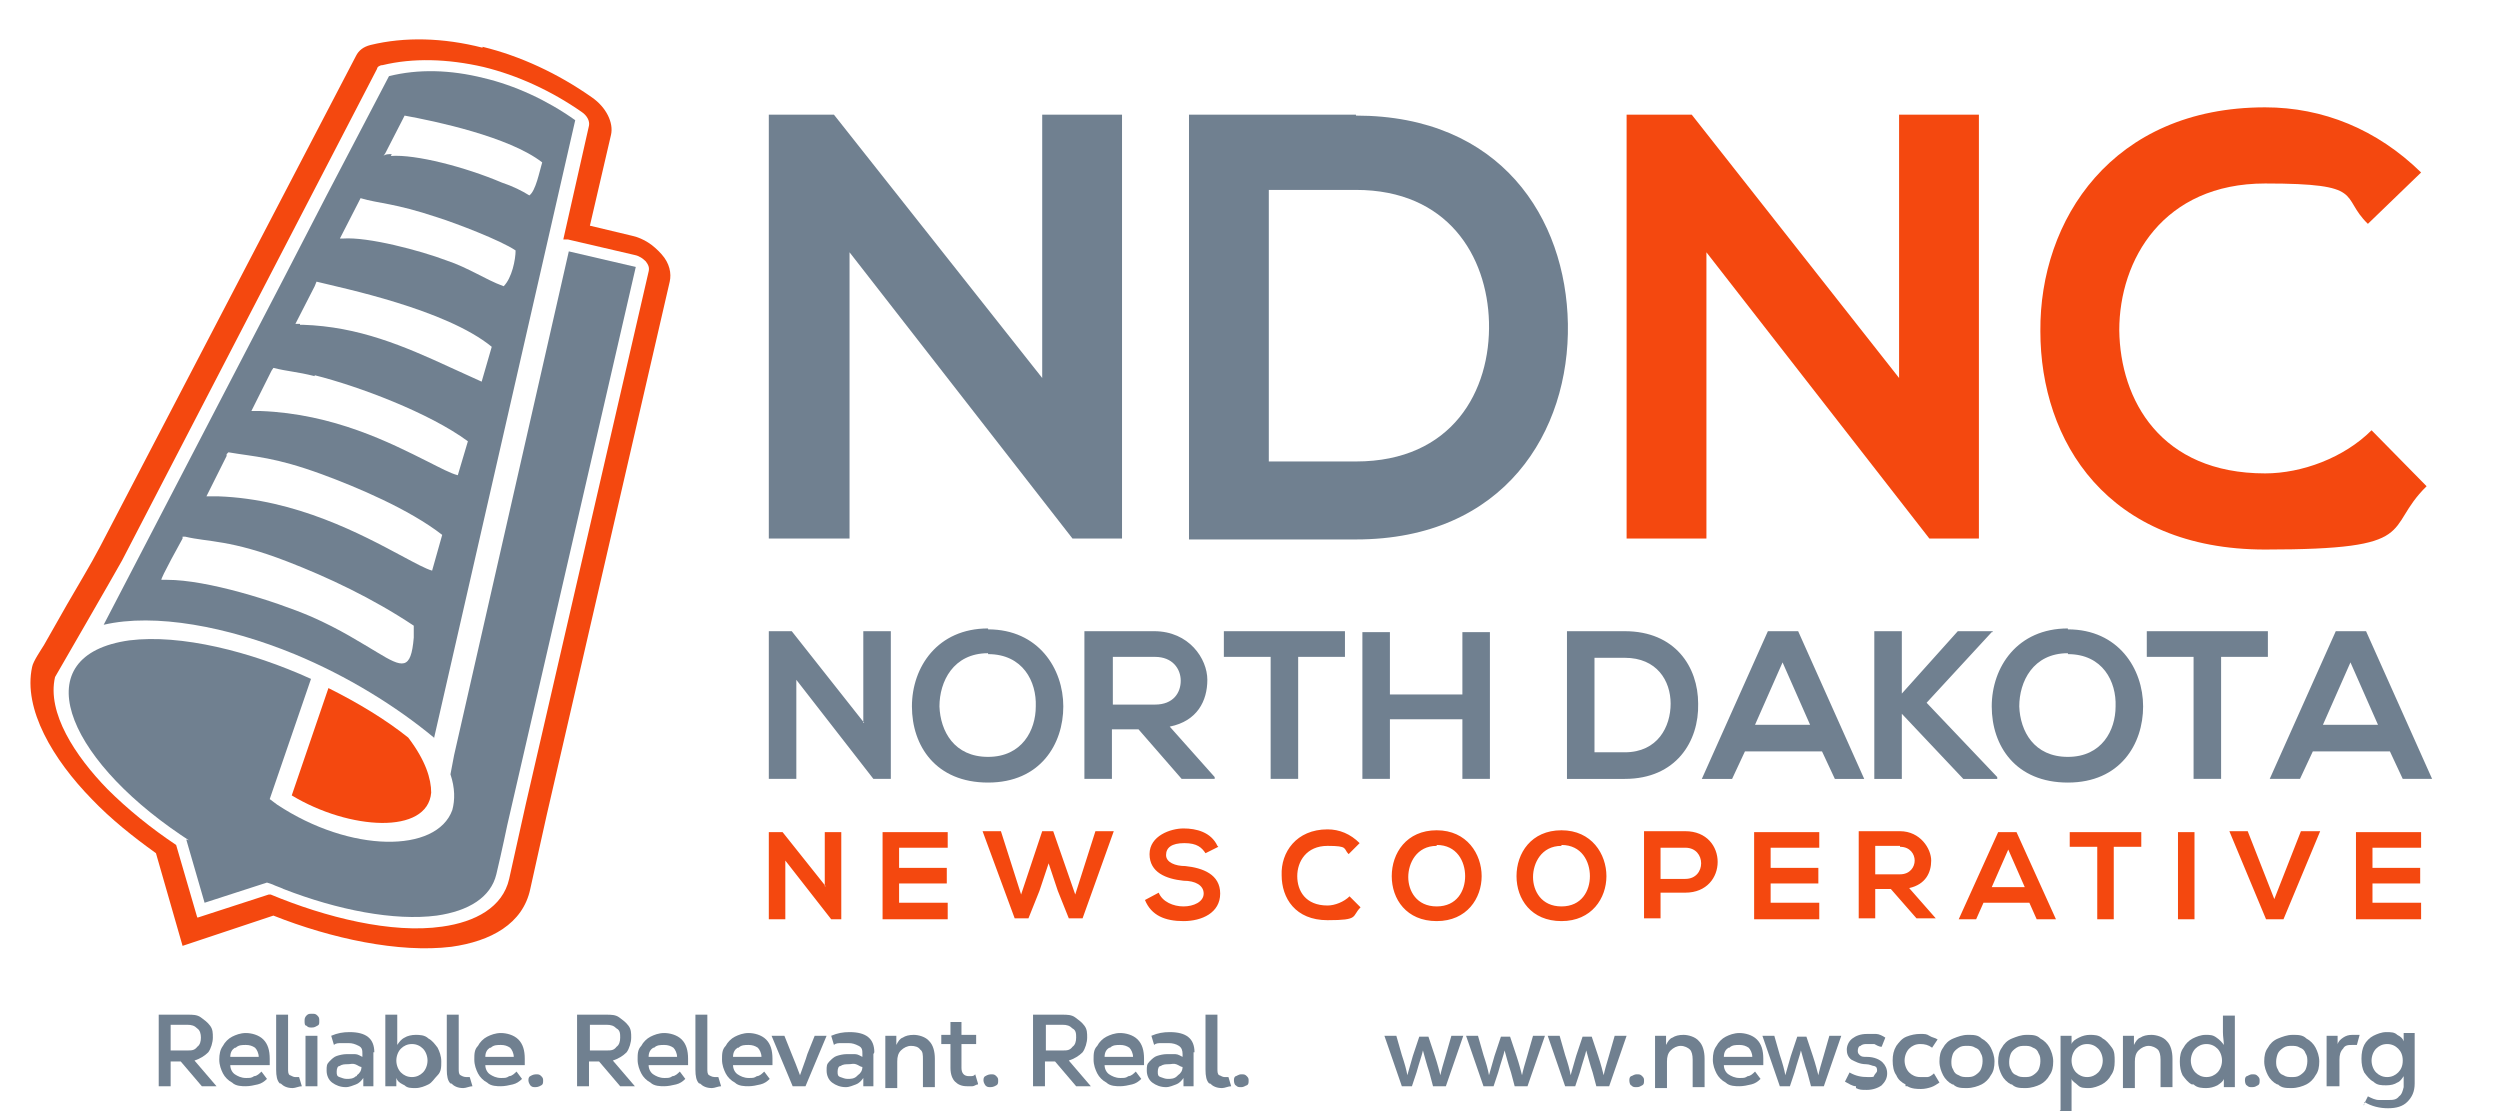 <svg viewBox="0 0 272.5 121.2" xmlns="http://www.w3.org/2000/svg"><path d="m0 0h272.5v106.5h-272.5z" fill="none"/><path d="m0 0h272.5v106.5h-272.5z" fill="none"/><path d="m162.4 84.9v-16h-3v6.8h-7.9v-6.8h-3v16h3v-6.5h7.9v6.5zm-23.9 0h3v-13.3h5.1v-2.8h-13.2v2.8h5.1zm-12.6-13.3c1.9 0 2.8 1.3 2.8 2.6s-.8 2.6-2.8 2.6h-4.6v-5.2zm6.5 13.1-4.9-5.5c3-.6 4.1-2.8 4.1-5.1s-2-5.3-5.8-5.3h-7.6v16.1h3v-5.4h2.9l4.7 5.4h3.6zm-24.7-13.4c3.8 0 5.3 3 5.2 5.7 0 2.6-1.5 5.5-5.2 5.5s-5.2-2.8-5.3-5.5c0-2.7 1.5-5.8 5.3-5.8zm0-2.8c-5.5 0-8.3 4.2-8.3 8.5s2.6 8.3 8.3 8.3 8.2-4.2 8.2-8.3-2.7-8.4-8.2-8.4zm-13.5 10.3-7.9-10h-2.5v16.1h3v-10.8l8.4 10.8h1.9v-16.1h-3v10z" fill="#708090" fill-rule="evenodd"/><path d="m259.2 79h-6l3-6.8zm2.6 5.9h3.3l-7.2-16.1h-3.3l-7.2 16.1h3.3l1.4-3h8.4l1.4 3zm-22.7 0h3v-13.3h5.1v-2.8h-13.2v2.8h5.1zm-13.7-13.6c3.8 0 5.3 3 5.2 5.7 0 2.6-1.5 5.5-5.2 5.5s-5.2-2.8-5.3-5.5c0-2.7 1.5-5.8 5.3-5.8zm0-2.8c-5.5 0-8.3 4.2-8.3 8.5s2.6 8.3 8.3 8.3 8.2-4.2 8.2-8.3-2.7-8.4-8.2-8.4zm-8.2.3h-3.8l-6.1 6.8v-6.8h-3v16.1h3v-7.1l6.7 7.1h3.7v-.2l-7.7-8.1 7.1-7.7h.1zm-19.9 10.2h-6l3-6.8zm2.6 5.9h3.3l-7.2-16.1h-3.3l-7.2 16.1h3.3l1.4-3h8.4l1.4 3zm-26.1-13.2h3.3c3.5 0 5 2.5 5 5s-1.4 5.3-5 5.3h-3.3zm3.3-2.9h-6.3v16.1h6.3c5.6 0 8.1-4.1 8-8.2 0-4-2.5-7.9-8-7.9z" fill="#708090" fill-rule="evenodd"/><path d="m263.9 98.4h-5.3v-2.1h5.2v-1.7h-5.2v-2.2h5.3v-1.7h-7.1v9.5h7.1zm-11.1-7.8h-2l-2.9 7.4-2.9-7.4h-2l4 9.6h1.9l4-9.6zm-15.4 9.6h1.8v-9.5h-1.8zm-8.8 0h1.8v-7.9h3v-1.6h-7.8v1.6h3zm-8-3.5h-3.5l1.8-4.1 1.8 4.1zm1.5 3.5h2l-4.3-9.5h-2l-4.3 9.5h1.9l.8-1.8h5l.8 1.8zm-15-7.9c1.1 0 1.6.8 1.6 1.5s-.5 1.5-1.6 1.5h-2.7v-3.1h2.7zm3.9 7.8-2.9-3.3c1.8-.4 2.4-1.7 2.4-3s-1.2-3.2-3.4-3.2h-4.5v9.5h1.8v-3.2h1.7l2.8 3.2zm-12.7-1.7h-5.3v-2.1h5.2v-1.7h-5.2v-2.2h5.3v-1.7h-7.1v9.5h7.1zm-14.6-7.8h-4.5v9.5h1.8v-2.8h2.7c4.7 0 4.7-6.7 0-6.7zm-2.7 1.8h2.7c2.3 0 2.3 3.4 0 3.4h-2.7zm-10.8-.3c2.2 0 3.1 1.8 3.1 3.4s-.9 3.3-3.1 3.3-3.1-1.7-3.1-3.2.9-3.4 3.1-3.4zm0-1.6c-3.3 0-4.9 2.5-4.9 5s1.6 4.9 4.9 4.9 4.9-2.5 4.9-4.9-1.6-5-4.9-5zm-13.6 1.6c2.2 0 3.1 1.8 3.1 3.4s-.9 3.3-3.1 3.3-3.1-1.7-3.1-3.2.9-3.4 3.1-3.4zm0-1.6c-3.3 0-4.9 2.5-4.9 5s1.6 4.9 4.9 4.9 4.9-2.5 4.9-4.9-1.6-5-4.9-5zm-9.5 7.2c-.6.6-1.6 1-2.4 1-2.4 0-3.3-1.6-3.3-3.2s1-3.3 3.3-3.3 1.7.3 2.3.9l1.2-1.2c-1-1-2.2-1.5-3.5-1.5-3.4 0-5.1 2.5-5 5 0 2.5 1.5 4.9 5 4.9s2.6-.4 3.6-1.4zm-14.4-5.5c-.7-1.5-2.3-1.9-3.7-1.9s-3.7.8-3.7 2.8 1.8 2.7 3.7 2.9c1.3 0 2.2.5 2.2 1.4s-1.1 1.4-2.2 1.4-2.3-.5-2.7-1.5l-1.5.8c.7 1.7 2.2 2.3 4.2 2.3s4-.9 4-3-1.9-2.8-3.8-3c-1.1 0-2.1-.4-2.1-1.2s.6-1.3 2-1.3 1.9.5 2.3 1.1l1.4-.7zm-11.3-1.6h-2l-2.2 6.9-2.4-6.9h-1.2l-2.3 6.9-2.2-6.9h-2l3.5 9.5h1.5l1.2-3 1-3 1 3 1.2 3h1.5zm-18.1 7.8h-5.3v-2.1h5.2v-1.7h-5.2v-2.2h5.3v-1.7h-7.1v9.5h7.1zm-13.3-1.8-4.7-5.9h-1.5v9.5h1.8v-6.4l5 6.4h1.1v-9.5h-1.8v5.9z" fill="#f4480f" fill-rule="evenodd"/><path d="m113.6 41.2-22.7-28.7h-7.1v46.2h8.8v-31.2l24.3 31.2h5.4v-46.2h-8.7z" fill="#708090" fill-rule="evenodd"/><path d="m138.3 20.7h9.5c10 0 14.3 7.2 14.5 14.4.2 7.5-4 15.2-14.5 15.2h-9.5zm9.5-8.2h-18.2v46.3h18.2c16.2 0 23.3-11.8 23.1-23.5-.2-11.5-7.3-22.7-23.1-22.7z" fill="#708090" fill-rule="evenodd"/><path d="m207 41.2-22.6-28.7h-7.1v46.2h8.7v-31.2l24.3 31.2h5.4v-46.2h-8.7z" fill="#f4480f" fill-rule="evenodd"/><path d="m258.5 46.9c-3 3-7.6 4.7-11.6 4.7-11.4 0-15.8-8-15.9-15.6 0-7.7 4.8-16 15.9-16s8.1 1.4 11.2 4.4l5.8-5.6c-4.8-4.7-10.7-7.1-17-7.1-16.7 0-24.6 12.3-24.5 24.4 0 12 7.3 23.8 24.5 23.8s12.8-2.2 17.6-6.9l-5.9-6" fill="#f4480f" fill-rule="evenodd"/><path d="m52.6 5.2c-4.3-1.1-8.5-1.2-12.2-.3-.8.2-1.3.6-1.6 1.2l-27.9 53.5c-1.1 2.1-2.4 4.2-3.6 6.3l-2.5 4.4c-.3.5-1.2 1.8-1.3 2.4-1 4.6 2.3 10.1 6.5 14.4 2.1 2.2 4.5 4.1 7 5.9l2.9 10.1 9.9-3.3c6.3 2.5 13.7 4.1 19.4 3.4 4.3-.6 7.8-2.5 8.6-6.3.6-2.7 1.2-5.4 1.8-8.1l13.4-58.1c.2-.9 0-2-.9-3s-1.9-1.7-3.2-2l-4.6-1.1 2.3-9.9c.3-1.3-.5-3-2.1-4.1-3.7-2.6-7.8-4.5-11.9-5.5m-31.1 94.9-2.3-7.9c-2.7-1.8-5.3-3.9-7.5-6.1-3.5-3.6-6.6-8.3-5.7-12.2 0 0 6.7-11.6 7.3-12.7l27.8-53.6c0-.2.3-.4.6-.4 3.3-.8 7.1-.7 11 .2 3.7.9 7.4 2.6 10.7 4.9.6.4.9 1 .8 1.5l-2.8 12.4h.5l7.3 1.7c.5.1.9.4 1.2.7.3.4.4.7.3 1.1l-13.4 58.1c-.8 3.5-1 4.6-1.8 8.1-.7 3.1-3.7 4.7-7.3 5.2-5.5.8-12.7-1-18.7-3.5h-.2l-7.7 2.5z" fill="#f4480f" fill-rule="evenodd"/><path d="m20.3 91.5 2 6.9 6.8-2.2.6.2c.4.2.8.3 1.2.5 5.9 2.3 12.1 3.5 16.7 2.9 3.5-.5 5.9-2 6.5-4.5s1.2-5.4 1.2-5.4l14-60.8-7.3-1.7-12.5 54.9-.4 2.1c.5 1.5.5 2.8.2 3.9-1.7 4.7-11.1 4.7-19.1-.6l-.8-.6 4.5-13.1c-6.6-3-14.2-4.9-19.8-4.2-11.4 1.6-7.1 12.6 5.6 21.2l.9.6" fill="#708090" fill-rule="evenodd"/><path d="m31.8 86.7c6.3 3.8 14.8 4.3 15.2-.3 0-1.5-.6-3.5-2.5-6-2.5-2-5.5-3.8-8.7-5.4z" fill="#f4480f" fill-rule="evenodd"/><g fill="#708090"><path d="m42.7 16.8c-.4 0-.7 0-.9.2l.2-.3 1.9-3.7.2-.4c3.3.6 11.4 2.3 15 5.1-.3 1-.7 3.1-1.4 3.6-.8-.5-1.8-1-3-1.4-4-1.7-9.4-3.1-12.1-2.9m-5.1 9h-.4c-.1 0 0-.1 0-.1l2-3.9.2-.4c2 .6 3.6.5 8.4 2.1 1.9.6 6.9 2.5 8.5 3.6 0 1-.4 3-1.3 3.9-1.1-.4-2-.9-3-1.4s-2-1-3.2-1.4c-2.9-1.1-8.6-2.6-11.3-2.4zm-4.8 9.3h-.5s2.1-4.1 2.1-4.1l.2-.5c2.8.7 14.1 3 19.1 7.1l-1.1 3.8c-1.1-.5-2.2-1-3.3-1.5-5.2-2.4-10.1-4.5-16.2-4.7h-.3zm-12.5 23.2c2.5.6 4.9.3 11.1 2.7 4.4 1.7 9.3 4 13.8 7v.3 1c-.3 3.6-1.2 3.3-4 1.6-1.7-1-4-2.5-7.2-3.9-4-1.7-11.3-4-15.7-4h-.6c-.2 0 2.3-4.5 2.3-4.5v-.2zm4.7-9.2c2.9.5 5 .5 10.2 2.4 3.8 1.4 9.5 3.8 13.1 6.6l-1.1 3.9c-.7-.2-1.8-.8-3.3-1.6-4.3-2.3-11.5-6.2-20-6.5h-1.3s2.2-4.4 2.2-4.4v-.2zm22.4 31.2 15.4-67.4c-3.1-2.2-6.6-3.8-10-4.6-3.6-.9-7.1-1-10.3-.2l-6.8 13-4.7 9.1-19.6 37.7c5.6-1.3 13.5.2 20.8 3.2 5.8 2.4 11.1 5.7 15.2 9.1zm-13-39.6c4.8 1.2 12.5 4.1 16.7 7.2l-1.1 3.7c-.8-.2-1.9-.8-3.3-1.5-4-2-10.2-5.2-18.2-5.5h-1s2.2-4.4 2.2-4.4l.2-.3c1.6.4 2.5.4 4.5.9z" fill-rule="evenodd"/><path d="m22 118.4-2.3-2.7h-1.1v2.7h-1.3v-7.8h3.2c.5 0 1 0 1.4.3s.7.5 1 .9.3.8.3 1.3-.2 1.2-.5 1.6c-.4.4-.9.7-1.5.9l2.4 2.8zm-.5-6.3c-.3-.3-.6-.4-1.1-.4h-1.8v2.8h1.8c.5 0 .8 0 1.1-.4.3-.2.4-.6.4-1s-.1-.8-.4-1z"/><path d="m29.3 116.1h-4.2c0 .4.2.8.5 1s.7.4 1.2.4.6 0 .9-.2c.3 0 .6-.3.8-.5l.6.8c-.3.3-.6.5-1 .6s-.9.2-1.3.2-1.1 0-1.5-.4c-.4-.2-.8-.6-1-1s-.4-.9-.4-1.5.1-1.1.4-1.5c.2-.4.6-.8 1-1s.9-.4 1.5-.4 1.4.2 1.9.7.7 1.2.7 2.1 0 .3 0 .5v.2zm-3.7-1.9c-.3.2-.5.5-.5 1h3.1c0-.4-.2-.8-.4-1-.3-.2-.6-.3-1-.3s-.8 0-1.1.3z"/><path d="m30.5 118.1c-.3-.3-.4-.8-.4-1.5v-6h1.3v5.9c0 .3 0 .6.2.7.1 0 .3.2.6.2h.4l.3 1c-.3 0-.7.2-1 .2-.6 0-1-.2-1.3-.5z"/><path d="m33.4 111.8c-.2 0-.2-.3-.2-.5s0-.4.2-.6.3-.2.6-.2.4 0 .6.2.2.3.2.6 0 .4-.2.5-.3.2-.6.2-.4 0-.6-.2zm1.2 6.6h-1.3v-5.5h1.3z"/><path d="m40.7 114.9v3.5h-1.1v-.9c-.2.3-.5.6-.8.7s-.7.3-1.1.3c-.6 0-1.1-.2-1.5-.5s-.6-.8-.6-1.3 0-.7.3-1 .5-.5.8-.6.7-.2 1.1-.2h.9c.3 0 .6.2.8.3v-.3c0-.4 0-.7-.4-.9s-.7-.3-1.1-.3-.5 0-.8 0-.6 0-.8.2l-.3-1c.7-.3 1.3-.4 2-.4 1.8 0 2.7.7 2.7 2.2h-.1zm-1.8 2.3c.3-.2.5-.5.5-.9-.2 0-.4-.2-.7-.3s-.5 0-.8 0-.6 0-.9.2c-.2 0-.3.3-.3.6s0 .5.3.6.5.2.8.2.7 0 1-.3h.1z"/><path d="m43.9 118.2c-.4-.2-.6-.4-.7-.7v.9h-1.2v-7.8h1.3v1.7 1.6c.2-.3.4-.6.8-.8.3-.2.8-.3 1.2-.3s1 0 1.4.4c.4.2.7.6 1 1 .2.4.4.9.4 1.5s0 1.1-.4 1.5-.6.8-1 1-.9.4-1.4.4-.9 0-1.2-.3zm2.2-1.3c.3-.3.5-.8.5-1.3s-.2-1-.5-1.3-.7-.5-1.2-.5-.9.2-1.2.5-.5.8-.5 1.3.2 1 .5 1.3.7.5 1.2.5.9-.2 1.2-.5z"/><path d="m49.1 118.1c-.3-.3-.4-.8-.4-1.5v-6h1.3v5.9c0 .3 0 .6.2.7 0 0 .3.2.6.2h.4l.3 1c-.3 0-.7.2-1 .2-.6 0-1-.2-1.3-.5z"/><path d="m57.1 116.1h-4.2c0 .4.2.8.5 1s.7.4 1.2.4.6 0 .9-.2c.3 0 .6-.3.8-.5l.6.8c-.3.3-.6.5-1 .6s-.9.2-1.3.2-1.1 0-1.5-.4c-.4-.2-.8-.6-1-1s-.4-.9-.4-1.5 0-1.1.4-1.5c.2-.4.6-.8 1-1s.9-.4 1.5-.4 1.4.2 1.9.7.7 1.2.7 2.1 0 .3 0 .5v.2zm-3.7-1.9c-.3.2-.5.5-.5 1h3.1c0-.4-.2-.8-.4-1-.3-.2-.6-.3-1-.3s-.8 0-1.1.3z"/><path d="m57.8 118.3s-.2-.3-.2-.5 0-.4.2-.5c0 0 .3-.2.6-.2s.4 0 .6.2.2.3.2.5 0 .4-.2.5c0 0-.3.2-.6.2s-.4 0-.6-.2z"/><path d="m67.6 118.4-2.3-2.7h-1.1v2.7h-1.3v-7.8h3.2c.5 0 1 0 1.4.3s.7.5 1 .9.3.8.3 1.3-.2 1.2-.5 1.6c-.4.4-.9.7-1.5.9l2.4 2.8zm-.4-6.3c-.3-.3-.6-.4-1.1-.4h-1.8v2.8h1.8c.5 0 .8 0 1.1-.4.3-.2.4-.6.4-1s0-.8-.4-1z"/><path d="m74.9 116.1h-4.2c0 .4.2.8.5 1s.7.4 1.2.4.6 0 .9-.2c.3 0 .6-.3.8-.5l.6.8c-.3.3-.6.5-1 .6s-.9.2-1.3.2-1.1 0-1.5-.4c-.4-.2-.8-.6-1-1s-.4-.9-.4-1.5 0-1.1.4-1.5c.2-.4.6-.8 1-1s.9-.4 1.5-.4 1.4.2 1.9.7.7 1.2.7 2.1 0 .3 0 .5v.2zm-3.7-1.9c-.3.2-.5.5-.5 1h3.1c0-.4-.2-.8-.4-1-.3-.2-.6-.3-1-.3s-.8 0-1.1.3z"/><path d="m76.2 118.1c-.3-.3-.4-.8-.4-1.5v-6h1.3v5.9c0 .3 0 .6.2.7 0 0 .3.2.6.2h.4l.3 1c-.3 0-.7.2-1 .2-.6 0-1-.2-1.3-.5z"/><path d="m84.1 116.1h-4.2c0 .4.2.8.5 1s.7.4 1.2.4.6 0 .9-.2c.3 0 .6-.3.8-.5l.6.8c-.3.3-.6.5-1 .6s-.9.2-1.3.2-1.1 0-1.5-.4c-.4-.2-.8-.6-1-1s-.4-.9-.4-1.5 0-1.1.4-1.5c.2-.4.6-.8 1-1s.9-.4 1.5-.4 1.4.2 1.9.7.7 1.2.7 2.1 0 .3 0 .5v.2zm-3.7-1.9c-.3.2-.5.5-.5 1h3.1c0-.4-.2-.8-.4-1-.3-.2-.6-.3-1-.3s-.8 0-1.1.3z"/><path d="m86.4 118.4-2.3-5.5h1.4l.8 2c.3.7.6 1.5.9 2.3.3-.9.6-1.6.8-2.3l.8-2h1.3l-2.3 5.5z"/><path d="m95.2 114.9v3.5h-1.1v-.9c-.2.3-.5.6-.8.7s-.7.3-1.1.3c-.6 0-1.1-.2-1.5-.5s-.6-.8-.6-1.3 0-.7.3-1 .5-.5.8-.6.7-.2 1.1-.2h.9c.3 0 .6.2.8.3v-.3c0-.4 0-.7-.4-.9s-.7-.3-1.1-.3-.5 0-.8 0-.6 0-.8.2l-.3-1c.7-.3 1.3-.4 2-.4 1.8 0 2.7.7 2.7 2.2zm-1.7 2.3c.3-.2.5-.5.5-.9-.2 0-.4-.2-.7-.3s-.5 0-.8 0-.6 0-.9.2c-.2 0-.3.3-.3.6s0 .5.3.6.5.2.8.2.7 0 1-.3z"/><path d="m96.5 118.4v-5.5h1.2v1c.2-.4.4-.7.7-.8.3-.2.7-.3 1.2-.3s1.3.2 1.7.7c.4.4.6 1.1.6 1.9v3.1h-1.3v-3c0-.5 0-.9-.3-1.1-.2-.3-.6-.4-1-.4s-.8.2-1.1.5-.4.7-.4 1.2v2.9h-1.3z"/><path d="m106.6 118.2c-.2 0-.4.2-.6.2h-.6c-.6 0-1-.2-1.3-.5s-.5-.8-.5-1.5v-2.6h-1v-1h1v-1.4h1.2v1.4h1.6v1h-1.6v2.6c0 .6.3.9.8.9s.5 0 .7-.2l.3 1z"/><path d="m107.4 118.3s-.2-.3-.2-.5 0-.4.2-.5c0 0 .3-.2.6-.2s.4 0 .6.2.2.3.2.5 0 .4-.2.5c0 0-.3.2-.6.2s-.4 0-.6-.2z"/><path d="m117.3 118.4-2.3-2.7h-1.1v2.7h-1.3v-7.8h3.2c.5 0 1 0 1.4.3s.7.5 1 .9.3.8.3 1.3-.2 1.2-.5 1.6c-.4.4-.9.7-1.5.9l2.4 2.8zm-.4-6.3c-.3-.3-.6-.4-1.1-.4h-1.8v2.8h1.8c.5 0 .8 0 1.1-.4.3-.2.4-.6.4-1s0-.8-.4-1z"/><path d="m124.6 116.1h-4.2c0 .4.2.8.5 1s.7.4 1.2.4.6 0 .9-.2c.3 0 .6-.3.8-.5l.6.8c-.3.3-.6.5-1 .6s-.9.2-1.3.2-1.1 0-1.5-.4c-.4-.2-.8-.6-1-1s-.4-.9-.4-1.5 0-1.1.4-1.5c.2-.4.6-.8 1-1s.9-.4 1.5-.4 1.4.2 1.9.7.7 1.2.7 2.1 0 .3 0 .5v.2zm-3.7-1.9c-.3.2-.5.5-.5 1h3.1c0-.4-.2-.8-.4-1-.3-.2-.6-.3-1-.3s-.8 0-1.1.3z"/><path d="m130.1 114.9v3.5h-1.1v-.9c-.2.3-.5.6-.8.7s-.7.3-1.1.3c-.6 0-1.1-.2-1.5-.5s-.6-.8-.6-1.3 0-.7.3-1 .5-.5.8-.6.7-.2 1.1-.2h.9c.3 0 .6.2.8.3v-.3c0-.4-.1-.7-.4-.9s-.7-.3-1.1-.3-.5 0-.8 0-.6 0-.8.2l-.3-1c.7-.3 1.3-.4 2-.4 1.8 0 2.7.7 2.7 2.2h-.1zm-1.7 2.3c.3-.2.5-.5.5-.9-.2 0-.4-.2-.7-.3s-.5 0-.8 0-.6 0-.9.2c-.2 0-.3.3-.3.6s0 .5.3.6.5.2.8.2.7 0 1-.3z"/><path d="m131.8 118.1c-.3-.3-.4-.8-.4-1.5v-6h1.3v5.9c0 .3 0 .6.2.7.1 0 .3.2.6.2h.4l.3 1c-.3 0-.7.2-1 .2-.6 0-1-.2-1.3-.5z"/><path d="m134.7 118.3c-.1 0-.2-.3-.2-.5s0-.4.2-.5c.1 0 .3-.2.6-.2s.4 0 .6.2.2.3.2.5 0 .4-.2.5c-.1 0-.3.2-.6.2s-.4 0-.6-.2z"/><path d="m152.8 118.4-1.9-5.5h1.3l.6 2.1c.3.9.5 1.6.6 2.2.2-.7.4-1.4.6-2.1l.7-2.1h1l.7 2.1c.3.9.5 1.7.6 2.1.1-.5.3-1.2.6-2.2l.6-2.1h1.3l-1.9 5.5h-1.4l-.4-1.5c-.3-.9-.5-1.7-.7-2.4-.1.5-.4 1.3-.7 2.4l-.5 1.5h-1.4z"/><path d="m161.7 118.4-1.9-5.5h1.3l.6 2.1c.3.9.5 1.6.6 2.2.2-.7.4-1.4.6-2.1l.7-2.1h1l.7 2.1c.3.9.5 1.7.6 2.1.1-.5.3-1.2.6-2.2l.6-2.1h1.3l-1.9 5.5h-1.4l-.4-1.5c-.3-.9-.5-1.7-.7-2.4-.1.5-.4 1.3-.7 2.4l-.5 1.5h-1.4z"/><path d="m170.6 118.4-1.9-5.5h1.3l.6 2.1c.3.9.5 1.6.6 2.2.2-.7.4-1.4.6-2.1l.7-2.1h1l.7 2.1c.3.9.5 1.7.6 2.1.1-.5.3-1.2.6-2.2l.6-2.1h1.3l-1.9 5.5h-1.4l-.4-1.5c-.3-.9-.5-1.7-.7-2.4-.1.5-.4 1.3-.7 2.4l-.5 1.5h-1.4z"/><path d="m177.8 118.3c-.1 0-.2-.3-.2-.5s0-.4.2-.5c.1 0 .3-.2.6-.2s.4 0 .6.2.2.3.2.5 0 .4-.2.5-.3.2-.6.2-.4 0-.6-.2z"/><path d="m180.4 118.4v-5.5h1.2v1c.2-.4.4-.7.7-.8.3-.2.7-.3 1.2-.3s1.3.2 1.7.7c.4.4.6 1.1.6 1.9v3.1h-1.3v-3c0-.5-.1-.9-.3-1.1s-.6-.4-1-.4-.8.2-1.1.5-.4.7-.4 1.2v2.9h-1.3z"/><path d="m192.1 116.1h-4.2c0 .4.2.8.5 1s.7.4 1.2.4.6 0 .9-.2c.3 0 .6-.3.8-.5l.6.8c-.3.3-.6.5-1 .6s-.9.2-1.3.2-1.1 0-1.5-.4c-.4-.2-.8-.6-1-1s-.4-.9-.4-1.5.1-1.1.4-1.5c.2-.4.6-.8 1-1s.9-.4 1.5-.4 1.4.2 1.9.7.7 1.2.7 2.1 0 .3 0 .5v.2zm-3.7-1.9c-.3.2-.5.5-.5 1h3.1c0-.4-.2-.8-.4-1-.3-.2-.6-.3-1-.3s-.8 0-1.1.3z"/><path d="m194 118.4-1.9-5.5h1.3l.6 2.1c.3.9.5 1.6.6 2.2.2-.7.4-1.4.6-2.1l.7-2.1h1l.7 2.1c.3.9.5 1.7.6 2.1.1-.5.3-1.2.6-2.2l.6-2.1h1.3l-1.9 5.5h-1.4l-.4-1.5c-.3-.9-.5-1.7-.7-2.4-.1.5-.4 1.3-.7 2.4l-.5 1.5h-1.4z"/><path d="m202.3 118.4c-.4 0-.8-.3-1.2-.5l.5-1c.7.4 1.3.5 2 .5s.6 0 .7-.2.3-.3.3-.5 0-.4-.3-.5c-.2 0-.5-.2-.9-.2-.7 0-1.2-.3-1.6-.5-.4-.3-.5-.7-.5-1.1s.2-.9.6-1.2.9-.5 1.6-.5.7 0 1 0 .7.2 1 .4l-.4 1c-.3 0-.6-.2-.8-.3-.3 0-.6 0-.8 0s-.5 0-.7.2c-.2 0-.3.3-.3.5s0 .3.2.5.4.2.8.2c.8 0 1.4.3 1.7.6s.5.7.5 1.2-.2.9-.6 1.3c-.4.3-1 .5-1.6.5s-.8 0-1.2-.2z"/><path d="m207.7 118.2c-.4-.2-.8-.5-1-1-.3-.4-.4-1-.4-1.6s.1-1.1.4-1.6c.3-.4.6-.8 1.1-1s1-.3 1.5-.3.7 0 1 .2.6.2.9.4l-.6.9c-.4-.3-.8-.4-1.3-.4s-.9.2-1.2.5-.5.8-.5 1.3.2 1 .5 1.3.7.5 1.2.5.5 0 .8 0c.2 0 .5-.2.7-.4l.6 1c-.3.2-.6.4-.9.5s-.7.2-1.1.2-1 0-1.5-.3h-.2z"/><path d="m212.8 118.2c-.4-.2-.8-.6-1-1s-.4-.9-.4-1.5.1-1.1.4-1.5c.2-.4.6-.8 1.1-1s1-.4 1.6-.4 1.1 0 1.5.4c.4.2.8.6 1 1s.4.9.4 1.5-.1 1.1-.4 1.5c-.2.4-.6.8-1 1s-1 .4-1.6.4-1.1 0-1.5-.4zm2.5-1c.3-.2.5-.4.6-.6s.2-.6.2-.9 0-.6-.2-.9c-.1-.3-.3-.5-.6-.6-.3-.2-.6-.2-.9-.2s-.6 0-.9.2-.5.4-.6.6-.2.6-.2.9 0 .6.2.9c.1.3.3.5.6.6.3.2.6.2.9.2s.6 0 .9-.2z"/><path d="m219.2 118.2c-.4-.2-.8-.6-1-1s-.4-.9-.4-1.5.1-1.1.4-1.5c.2-.4.6-.8 1.1-1s1-.4 1.6-.4 1.1 0 1.5.4c.4.2.8.6 1 1s.4.9.4 1.5-.1 1.1-.4 1.5c-.2.4-.6.8-1 1s-1 .4-1.6.4-1.1 0-1.5-.4zm2.4-1c.3-.2.5-.4.6-.6s.2-.6.2-.9 0-.6-.2-.9c-.1-.3-.3-.5-.6-.6-.3-.2-.6-.2-.9-.2s-.6 0-.9.2-.5.4-.6.6-.2.6-.2.9 0 .6.2.9c.1.3.3.5.6.6.3.2.6.2.9.2s.6 0 .9-.2z"/><path d="m224.6 121v-8.1h1.2v.9c.1-.3.4-.5.8-.7s.8-.3 1.2-.3 1 0 1.4.4c.4.2.7.6 1 1s.3.9.3 1.5-.1 1.1-.4 1.5c-.2.4-.6.8-1 1s-.9.4-1.4.4-.9 0-1.2-.3-.6-.4-.7-.7v3.5h-1.3zm4.1-4.1c.3-.3.5-.8.5-1.3s-.2-1-.5-1.3-.7-.5-1.2-.5-.9.2-1.2.5-.5.8-.5 1.3.2 1 .5 1.3.7.5 1.2.5.9-.2 1.2-.5z"/><path d="m231.4 118.4v-5.5h1.2v1c.2-.4.4-.7.7-.8.3-.2.7-.3 1.2-.3s1.3.2 1.7.7c.4.4.6 1.1.6 1.9v3.1h-1.3v-3c0-.5-.1-.9-.3-1.1s-.6-.4-1-.4-.8.2-1.1.5-.4.7-.4 1.2v2.9h-1.3z"/><path d="m238.9 118.2c-.4-.2-.7-.6-1-1-.2-.4-.3-.9-.3-1.5s.1-1.1.4-1.5c.2-.4.6-.8 1-1s.9-.4 1.4-.4.8 0 1.2.3c.3.2.6.5.8.8 0-.4-.1-.9-.1-1.4v-1.8h1.3v7.8h-1.2v-.9c-.1.3-.4.5-.7.7-.4.2-.8.3-1.2.3s-1 0-1.4-.4zm2.8-1.3c.3-.3.5-.8.5-1.3s-.2-1-.5-1.3-.7-.5-1.2-.5-.9.2-1.2.5-.5.8-.5 1.3.2 1 .5 1.3.7.5 1.2.5.9-.2 1.2-.5z"/><path d="m244.9 118.3c-.1 0-.2-.3-.2-.5s0-.4.2-.5c.1 0 .3-.2.6-.2s.4 0 .6.2.2.3.2.5 0 .4-.2.5-.3.2-.6.2-.4 0-.6-.2z"/><path d="m248.2 118.2c-.4-.2-.8-.6-1-1s-.4-.9-.4-1.5.1-1.1.4-1.5c.2-.4.6-.8 1.1-1s1-.4 1.6-.4 1.1 0 1.5.4c.4.2.8.6 1 1s.4.9.4 1.5-.1 1.1-.4 1.5c-.2.4-.6.8-1 1s-1 .4-1.6.4-1.1 0-1.5-.4zm2.5-1c.3-.2.5-.4.6-.6s.2-.6.2-.9 0-.6-.2-.9c-.1-.3-.3-.5-.6-.6-.3-.2-.6-.2-.9-.2s-.6 0-.9.2-.5.4-.6.6-.2.6-.2.9 0 .6.2.9c.1.3.3.5.6.6.3.2.6.2.9.2s.6 0 .9-.2z"/><path d="m253.6 118.4v-5.5h1.2v.9c.1-.3.3-.5.6-.7s.6-.3 1-.3.5 0 .8 0l-.3 1.1h-.5c-.4 0-.8 0-1 .4-.3.3-.4.7-.4 1.2v2.9z"/><path d="m257.6 120.5.5-1c.4.2.8.4 1.2.4s.7 0 1 0c.5 0 .9 0 1.2-.4.3-.2.4-.6.5-1v-1.2c-.2.3-.4.6-.7.7-.3.2-.7.3-1.2.3s-1 0-1.4-.4c-.4-.2-.7-.6-1-1-.2-.4-.3-.9-.3-1.5s.1-1.1.3-1.5.6-.8 1-1 .9-.4 1.4-.4.9 0 1.2.3c.4.2.6.4.7.7v-.9h1.2v5.5c0 .9-.3 1.5-.8 2s-1.2.7-2.1.7-1.8-.2-2.6-.7v.3zm3.8-3.6c.3-.3.5-.7.5-1.3s-.2-1-.5-1.3-.7-.5-1.2-.5-.9.2-1.2.5-.5.8-.5 1.3.2 1 .5 1.3.7.5 1.2.5.9-.2 1.2-.5z"/></g></svg>
